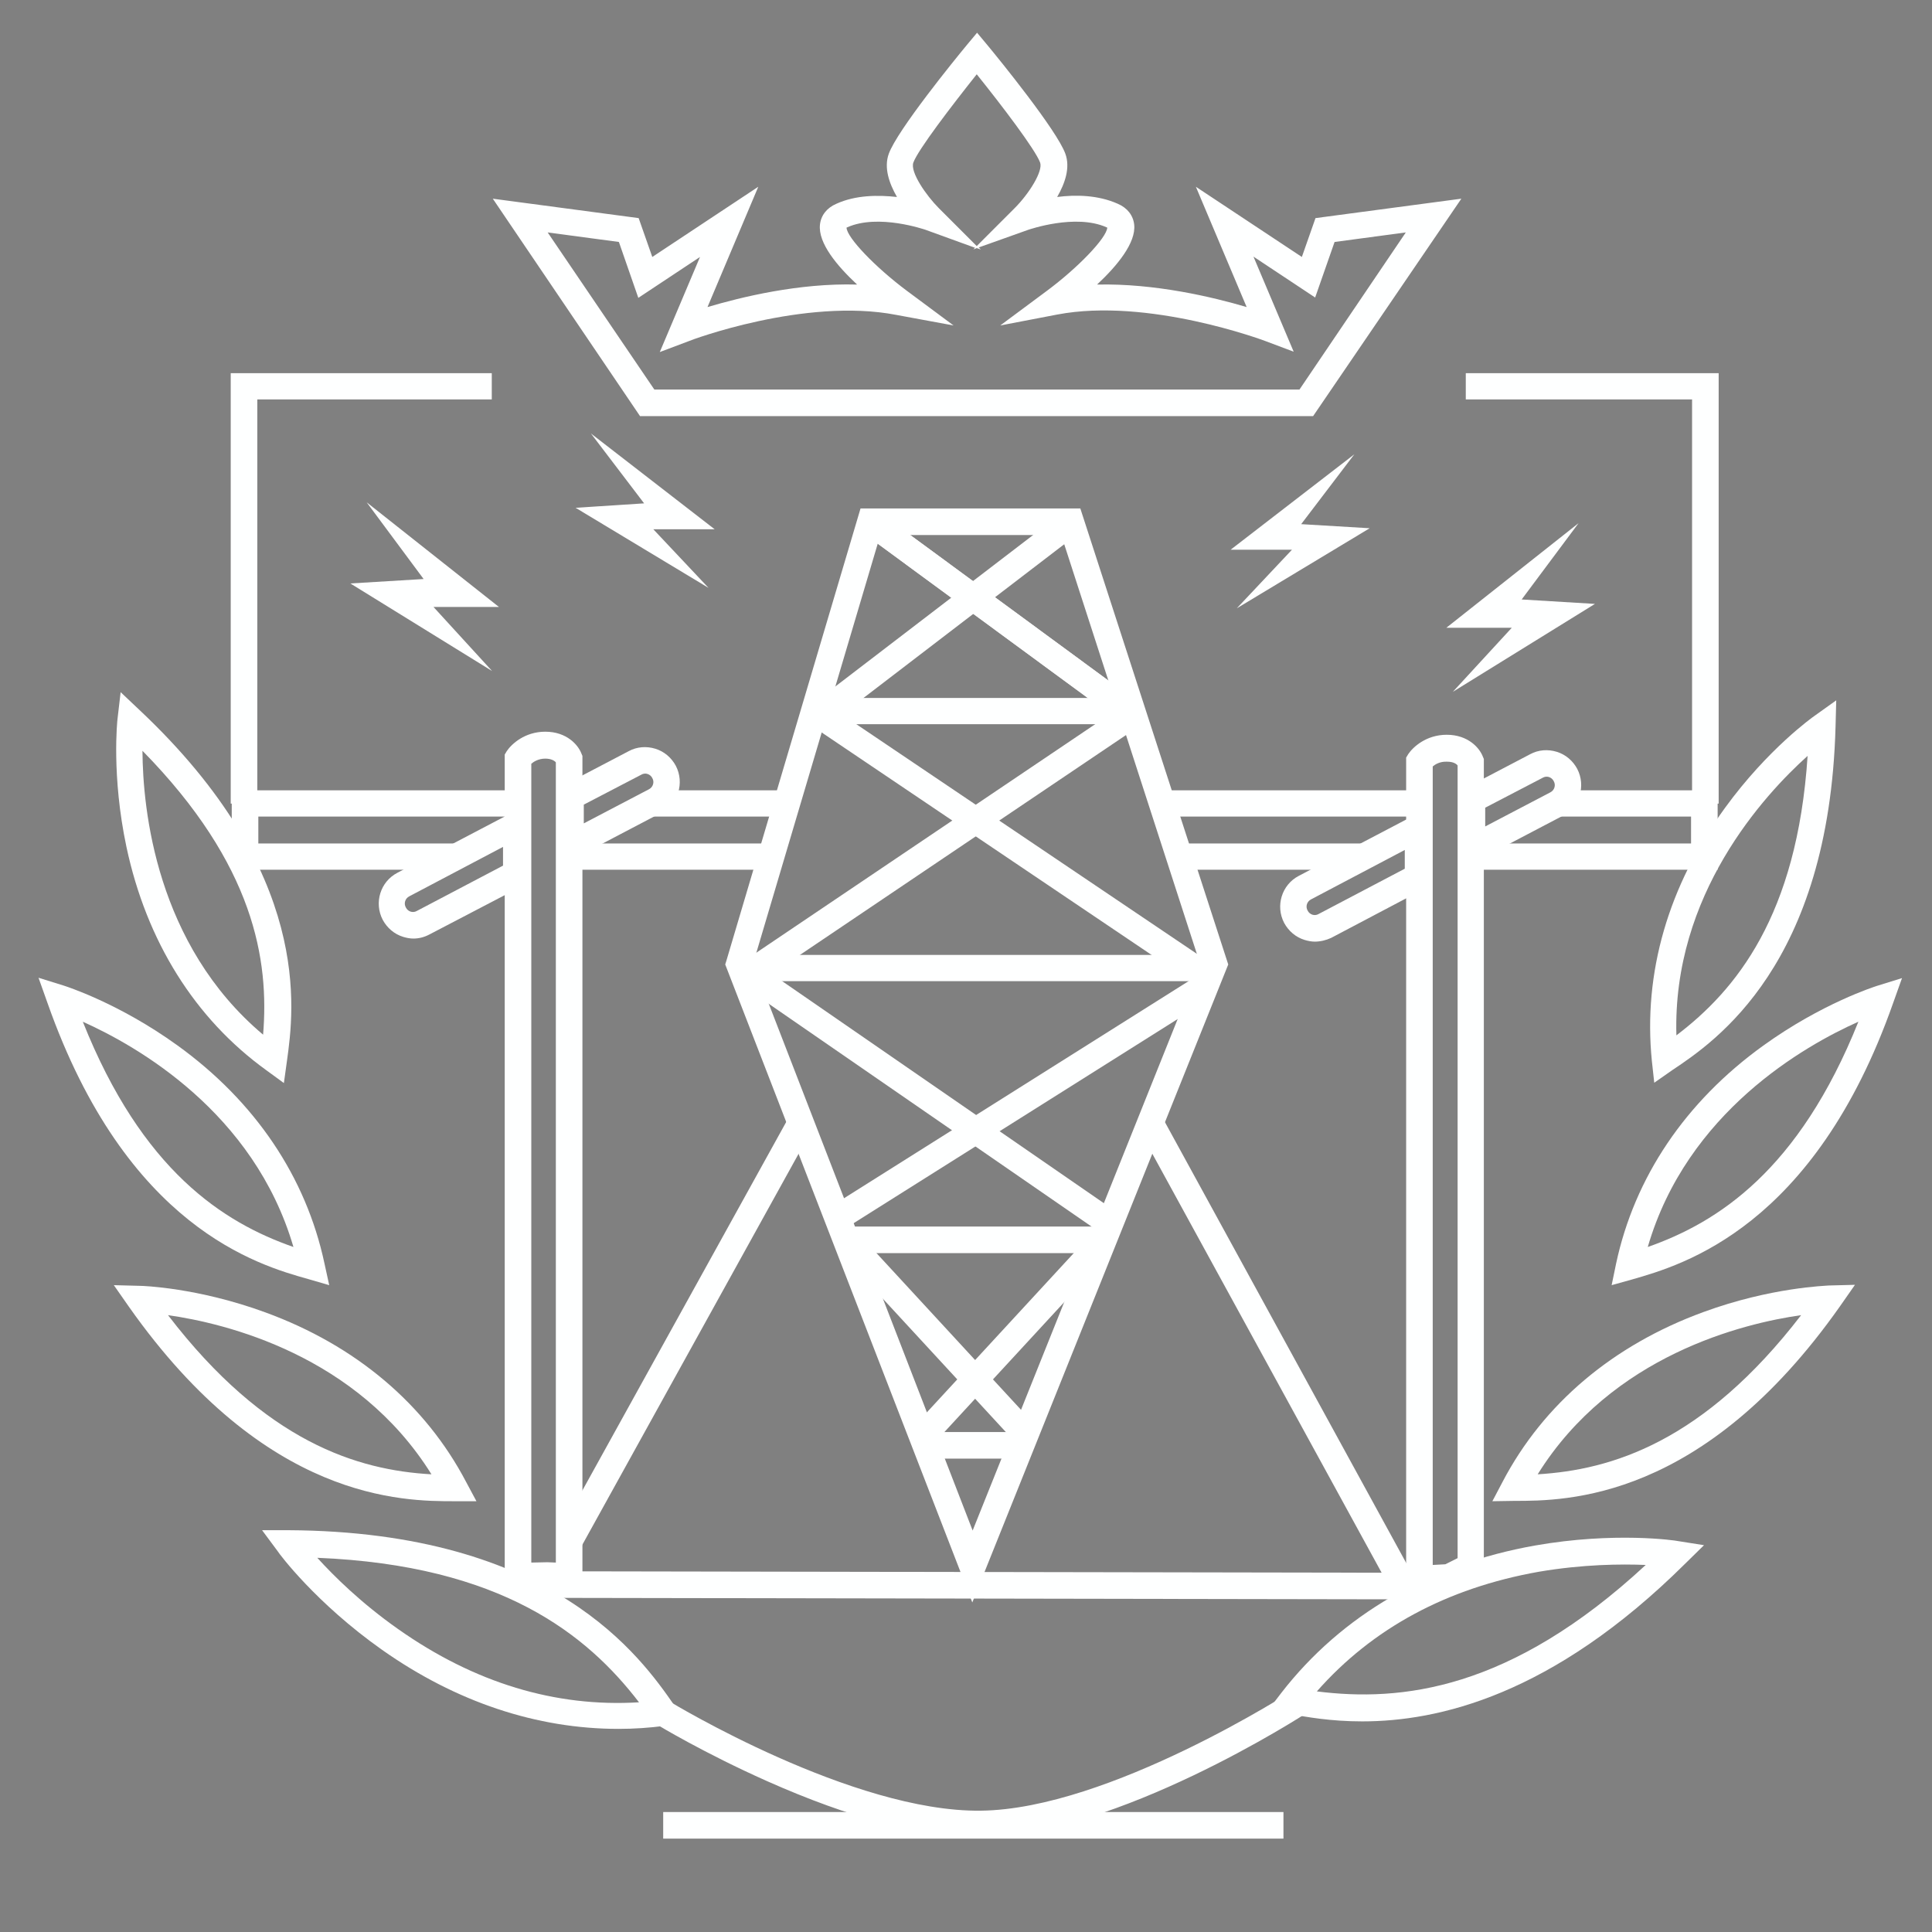 <svg xmlns="http://www.w3.org/2000/svg" xmlns:xlink="http://www.w3.org/1999/xlink" id="Capa_1" x="0px" y="0px" width="566.9px" height="566.9px" viewBox="0 0 566.9 566.9" style="enable-background:new 0 0 566.9 566.9;" xml:space="preserve"><rect x="0" y="0" width="566.9" height="566.9" fill="#808080" stroke="none"/><style type="text/css">	.st0{fill:#FEFFFF;stroke:#FFFFFF;stroke-width:7.749;stroke-miterlimit:10;}	.st1{fill:#FEFFFF;}	.st2{fill:#FEFFFF;stroke:#1B4E8F;stroke-width:7.749;stroke-miterlimit:10;}</style><g>	<path class="st0" d="M516.7,246.6"></path>	<polygon class="st1" points="504.3,235.8 496.5,235.8 496.5,117.2 430.1,117.2 430.1,109.5 504.3,109.5  "></polygon>	<polygon class="st1" points="75.5,235.8 67.7,235.8 67.7,109.5 144.3,109.5 144.3,117.2 75.5,117.2  "></polygon>	<path class="st1" d="M385.3,122.1H187.8l-43.2-63.8l42.8,5.7l4,11.4l31.1-20.6l-14.9,35.3c9.8-2.9,26.8-7.1,43.9-6.6  c-5.9-5.5-11.5-12.2-10.9-17.6c0.3-2.7,2-4.9,4.8-6.1c5.7-2.6,12.3-2.6,17.8-2c-2.3-4-3.9-8.6-2.4-12.7  c2.5-6.9,19.5-27.8,22.9-31.9l3-3.6l3,3.6c3.4,4.1,20.4,25,22.9,31.9c1.5,4.1-0.1,8.7-2.4,12.7c5.4-0.7,12-0.6,17.8,2  c2.8,1.2,4.5,3.4,4.8,6.1c0.6,5.3-5,12.1-10.9,17.6c17-0.4,34.1,3.7,43.9,6.6l-14.9-35.3l31.1,20.6l4-11.4l42.8-5.7L385.3,122.1z   M192,114.3h189.3l31.2-46.1L391.6,71l-5.7,16.3l-18.1-12l11.8,27.9l-8.5-3.2c-0.3-0.1-34.2-12.8-60.9-7.7l-16.7,3.2l13.6-10.1  c9.3-6.9,17.6-15.6,17.8-18.6c-0.1,0-0.1-0.1-0.2-0.1c-9.2-4.1-22.8,0.7-22.9,0.7l-14.6,5.2l0.6,0.6l-1.2-0.4l-1,0.4l0.5-0.5  l-14.6-5.3c-0.1,0-13.7-4.8-22.9-0.7c-0.1,0-0.2,0.1-0.2,0.1c0.1,2.9,8.4,11.6,17.8,18.6l13.6,10.1L263,92.4  c-26.8-5.2-60.6,7.5-60.9,7.7l-8.5,3.2l11.8-27.9l-18.1,12L181.6,71l-20.9-2.8L192,114.3z M286.6,21.8  c-7.4,9.3-17.2,22.1-18.6,25.9c-1,2.8,3.8,9.7,7.5,13.4l11.1,11.1l11.1-11.1c4.3-4.3,8.4-10.9,7.5-13.4  C303.8,43.9,294,31,286.6,21.8z"></path>	<path class="st1" d="M285.3,470.2l-72.5-187.2l0.4-1.3l39.3-132.5H317L360.4,283L285.3,470.2z M221,282.7l64.4,166.4l66.7-166.4  l-40.7-125.7h-53.1L221,282.7z"></path>	<rect x="239.1" y="204.8" class="st1" width="94.9" height="7.7"></rect>	<rect x="247" y="359.9" class="st1" width="76.3" height="7.8"></rect>	<rect x="270.4" y="420.2" class="st1" width="29.7" height="7.8"></rect>	<rect x="216.9" y="280.2" class="st1" width="139.4" height="7.7"></rect>			<rect x="288.4" y="134.5" transform="matrix(0.592 -0.806 0.806 0.592 -26.125 309.029)" class="st1" width="7.7" height="91.7"></rect>			<rect x="234.1" y="176.5" transform="matrix(0.794 -0.608 0.608 0.794 -52.185 206.765)" class="st1" width="89.3" height="7.7"></rect>			<rect x="288.4" y="134.5" transform="matrix(0.592 -0.806 0.806 0.592 -26.125 309.029)" class="st1" width="7.7" height="91.7"></rect>	<path class="st1" d="M83.3,317.8l-5.2-3.8c-20.9-15.1-35.1-37.8-41-65.5c-4.4-20.8-2.7-37-2.6-37.7l0.9-7.7l5.6,5.3  c50.8,47.8,45.3,87.8,43.2,102.9L83.3,317.8z M41.8,220.3c0.1,17.2,4,56.9,35.4,83.3C79,281.8,74.7,253.8,41.8,220.3z"></path>	<path class="st1" d="M485.4,317.7l-0.7-6.4c-2.6-25.8,4.8-51.4,21.5-74.3c12.5-17.2,25.7-26.6,26.3-27l6.3-4.5l-0.2,7.7  c-1.9,69.9-35.3,92.4-47.9,100.8L485.4,317.7z M530.4,221.8c-12.8,11.5-39.7,40.7-38.5,82C509.3,290.6,527.3,268.8,530.4,221.8z"></path>	<path class="st1" d="M472.9,377.1l1.3-6.3c5.4-25.3,20.3-47.5,43.2-64c17.2-12.4,32.7-17.3,33.3-17.5l7.4-2.3l-2.6,7.3  c-23.2,65.9-61.9,76.9-76.5,81.1L472.9,377.1z M545.3,299.8c-15.7,7-50.3,26.5-61.8,66.1C504,358.7,527.8,343.5,545.3,299.8z"></path>	<path class="st1" d="M437.9,440.5l3-5.7c12-22.9,32.4-40.1,58.9-49.8c19.9-7.3,36.1-7.7,36.8-7.8l7.7-0.2l-4.4,6.3  c-40.2,57.1-80.4,57.1-95.6,57.1L437.9,440.5z M528.5,385.9c-16.9,2.4-55.5,11.7-77.3,46.7C472.8,431.3,499.8,423.2,528.5,385.9z   M536.8,385L536.8,385L536.8,385z"></path>	<path class="st1" d="M96.6,377.1l-6.2-1.8c-14.6-4.1-53.3-15.1-76.5-81.1l-2.6-7.3l7.4,2.3c0.6,0.2,16.1,5.1,33.3,17.5  c22.9,16.5,37.8,38.7,43.2,64L96.6,377.1z M24.3,299.8c17.4,43.7,41.2,58.9,61.8,66.1C74.5,326.2,39.9,306.8,24.3,299.8z"></path>	<path class="st1" d="M139.8,440.5l-6.4,0c-15.1,0-55.4,0-95.6-57.1l-4.4-6.3l7.7,0.2c0.7,0,16.9,0.5,36.8,7.8  c26.5,9.7,46.9,26.9,58.9,49.8L139.8,440.5z M49.3,385.9c28.6,37.3,55.7,45.5,77.3,46.7C104.8,397.6,66.2,388.3,49.3,385.9z"></path>	<path class="st1" d="M399.7,505.1c-9.2,0-16.5-1.3-21.3-2.2l-6.3-1.1l3.9-5.1c17.7-22.8,43.4-37.7,74.4-43.2  c23.3-4.1,41.2-1.5,42-1.3l7.6,1.2l-5.5,5.4C455.4,497.6,421.9,505.1,399.7,505.1z M386.4,496.3c24.6,3.1,56.7-0.2,96.5-37.1  c-7.2-0.3-18.5-0.2-31.4,2C424.5,466,402.7,477.8,386.4,496.3z"></path>	<path class="st1" d="M181.5,507.3c-24,0-47.7-7.9-69.4-23.2c-19.4-13.7-30.2-28.2-30.6-28.9l-4.6-6.2l7.7,0  c77.8,0.4,103.5,37.4,113.2,51.3l3.7,5.3l-6.4,0.8C190.5,507,186,507.3,181.5,507.3z M93.1,457.1c4.9,5.4,12.9,13.3,23.7,20.9  c22.4,15.8,46.2,23,70.7,21.5C172.3,479.7,147.2,459.3,93.1,457.1z"></path>			<rect x="282.1" y="334.6" transform="matrix(1.730803e-03 -1 1 1.730803e-03 -179.687 750.366)" class="st1" width="7.8" height="261.2"></rect>			<rect x="131.1" y="387.3" transform="matrix(0.484 -0.875 0.875 0.484 -238.68 377.661)" class="st1" width="139.6" height="7.7"></rect>			<rect x="370.6" y="319.2" transform="matrix(0.877 -0.48 0.48 0.877 -144.456 228.552)" class="st1" width="7.7" height="154.8"></rect>			<rect x="209.9" y="244.1" transform="matrix(0.829 -0.559 0.559 0.829 -91.488 196.513)" class="st1" width="132" height="7.7"></rect>			<rect x="292.7" y="181.5" transform="matrix(0.559 -0.829 0.829 0.559 -74.432 355.138)" class="st1" width="7.7" height="132"></rect>			<rect x="269.7" y="259.1" transform="matrix(0.568 -0.823 0.823 0.568 -147.527 364.728)" class="st1" width="7.7" height="127.5"></rect>			<rect x="235.1" y="319.9" transform="matrix(0.846 -0.533 0.533 0.846 -126.658 209.364)" class="st1" width="127.5" height="7.7"></rect>			<rect x="258.2" y="390.1" transform="matrix(0.678 -0.735 0.735 0.678 -194.21 344.473)" class="st1" width="76" height="7.7"></rect>			<rect x="272.5" y="356" transform="matrix(0.735 -0.678 0.678 0.735 -193.921 291.905)" class="st1" width="7.7" height="76"></rect>	<path class="st2" d="M146.1,177.3"></path>	<path class="st2" d="M113,150.2"></path>	<polygon class="st1" points="209.7,155.3 173.4,127.2 189,147.7 168.9,149 207.9,172.5 191.7,155.3  "></polygon>	<polygon class="st1" points="146.4,178.1 107.6,147.4 124.3,169.9 102.8,171.2 144.4,196.9 127.2,178.1  "></polygon>	<polygon class="st1" points="361.1,161.3 397.4,133.3 381.8,153.8 401.9,155 362.9,178.5 379.1,161.3  "></polygon>	<polygon class="st1" points="424.4,184.2 463.2,153.5 446.5,175.9 468,177.2 426.3,203 443.6,184.2  "></polygon>	<path class="st1" d="M287,539c-16.7,0-37.5-5.5-62-16.4c-18.4-8.2-31.8-16.3-32.3-16.6l4-6.6c0.5,0.3,53.5,32.4,91.1,31.9  c37.6-0.4,91.5-35.2,92.1-35.6l4.2,6.5c-2.3,1.5-56.4,36.4-96.2,36.8C287.6,539,287.3,539,287,539z"></path>	<rect x="194.6" y="531.7" class="st1" width="182" height="7.8"></rect>	<path class="st2" d="M312.6,429.4"></path>	<polygon class="st1" points="504,255.2 434,255.2 434,247.5 496.2,247.5 496.2,239.6 457.1,239.6 457.1,231.9 504,231.9  "></polygon>	<rect x="341.1" y="231.9" class="st1" width="75.5" height="7.7"></rect>	<rect x="190.6" y="231.9" class="st1" width="40.1" height="7.7"></rect>	<polygon class="st1" points="133.6,255.2 68,255.2 68,231.9 149.6,231.9 149.6,239.6 75.8,239.6 75.8,247.5 133.6,247.5  "></polygon>	<rect x="167.7" y="247.5" class="st1" width="58.6" height="7.7"></rect>	<rect x="345.1" y="247.5" class="st1" width="54.9" height="7.7"></rect>	<g>		<path class="st1" d="M385.8,276.3c-1,0-2-0.2-3-0.5c-2.6-0.8-4.7-2.6-6-5c-2.6-5-0.7-11.2,4.3-13.8l38.9-20.4v23.1l-29.4,15.5   C389.1,275.9,387.4,276.3,385.8,276.3z M412.2,249.4l-27.5,14.5c-1.2,0.6-1.7,2.1-1,3.3c0.3,0.6,0.8,1,1.4,1.2   c0.6,0.2,1.3,0.1,1.8-0.2l25.3-13.3V249.4z"></path>		<path class="st1" d="M428,255.4v-23.1l21-11c2.4-1.3,5.2-1.5,7.8-0.7c2.6,0.8,4.7,2.6,6,5v0c2.6,5,0.7,11.2-4.3,13.8L428,255.4z    M435.8,237v5.5l19.1-10c1.2-0.6,1.7-2.1,1-3.3c-0.3-0.6-0.8-1-1.4-1.2c-0.6-0.2-1.3-0.1-1.8,0.2L435.8,237z"></path>		<path class="st1" d="M412.6,467.4V222.3l0.6-1c1.4-2.1,5.3-5.7,11.3-5.7c6.4,0,9.7,4,10.6,6.4l0.3,0.7v239.3l-9.3,4.6L412.6,467.4   z M420.4,224.9v234.3l3.7-0.2l3.6-1.8V224.6c-0.4-0.5-1.3-1.1-3.1-1.1C422.5,223.4,421.1,224.3,420.4,224.9z"></path>	</g>	<g>		<path class="st1" d="M121.3,275.4c-1,0-2-0.2-3-0.5c-2.6-0.8-4.7-2.6-6-5c-2.6-5-0.7-11.2,4.3-13.8l38.9-20.4v23.1L126,274.2   C124.5,275,122.9,275.4,121.3,275.4z M147.6,248.5L120.1,263c-1.2,0.6-1.7,2.1-1,3.3c0.3,0.6,0.8,1,1.4,1.2   c0.6,0.2,1.3,0.1,1.8-0.2l25.3-13.3V248.5z"></path>		<path class="st1" d="M163.5,254.5v-23.1l21-11c2.4-1.3,5.2-1.5,7.8-0.7c2.6,0.8,4.7,2.6,6,5l0,0c2.6,5,0.7,11.2-4.3,13.8   L163.5,254.5z M171.3,236.1v5.5l19.1-10c1.2-0.6,1.7-2.1,1-3.3l0,0c-0.3-0.6-0.8-1-1.4-1.2c-0.6-0.2-1.3-0.1-1.8,0.2L171.3,236.1z   "></path>		<path class="st1" d="M170.9,466.5l-10.4-0.4l-12.4,0.2V221.4l0.6-1c1.4-2.1,5.3-5.7,11.3-5.7c6.4,0,9.7,4,10.6,6.4l0.3,0.7V466.5z    M160.6,458.4l2.5,0.1V223.7c-0.4-0.5-1.4-1.1-3.1-1.1c-2,0-3.4,0.9-4.1,1.5v234.4L160.6,458.4z"></path>	</g>	<path class="st2" d="M226.2,250.8"></path></g></svg>